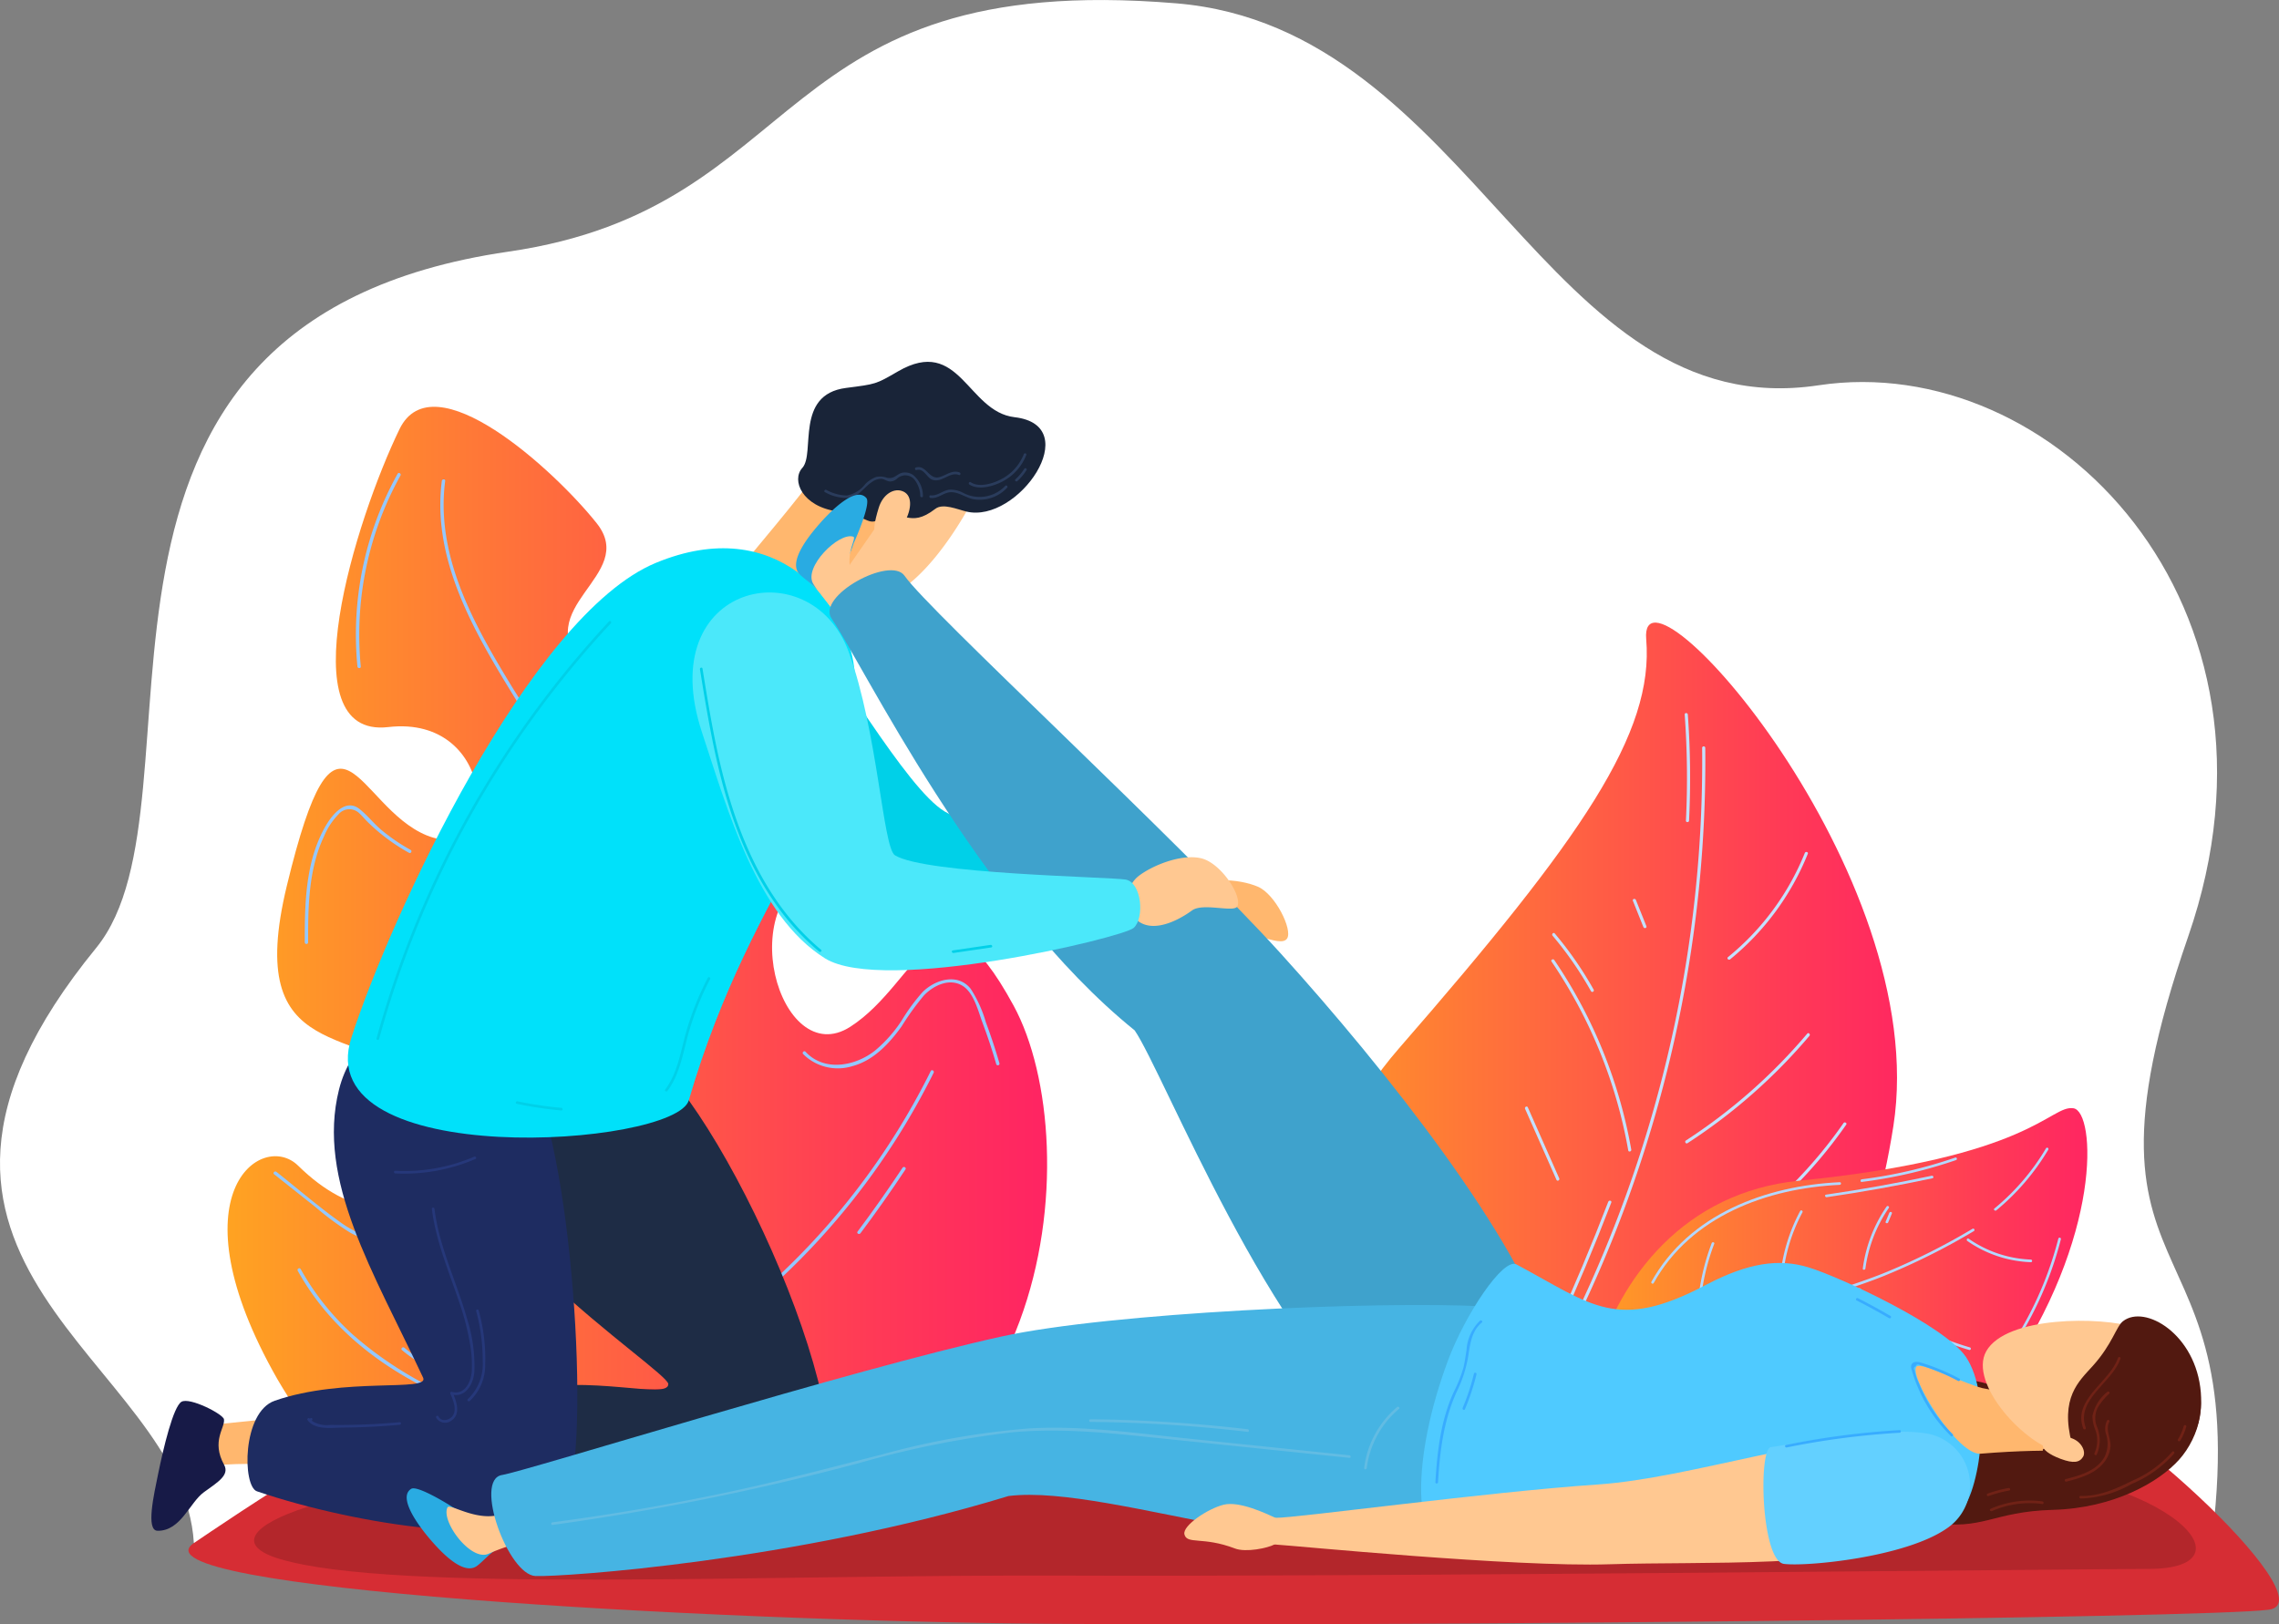 <svg xmlns="http://www.w3.org/2000/svg" xmlns:xlink="http://www.w3.org/1999/xlink" width="313.165" height="223.267" viewBox="0 0 313.165 223.267"><rect x="0" y="0" width="313.165" height="223.267" fill="#808080" stroke="none"/><defs><linearGradient id="linear-gradient" y1="0.5" x2="1" y2="0.5" gradientUnits="objectBoundingBox"><stop offset="0" stop-color="#ffac1d"></stop><stop offset="0.355" stop-color="#ff7638"></stop><stop offset="0.791" stop-color="#ff3a56"></stop><stop offset="1" stop-color="#ff2363"></stop></linearGradient></defs><g id="Gruppe_110" data-name="Gruppe 110" transform="translate(7.937 -2226.294)"><g id="Gruppe_88" data-name="Gruppe 88" transform="translate(-7.937 2226.294)"><path id="Pfad_280" data-name="Pfad 280" d="M241.957,2279.253c-37.5,5.664-47.527-49.114-88.248-52.5-56.216-4.679-50.117,28.078-91.777,34.129-66.825,9.706-40.073,75.4-56.655,95.706-35.647,43.648,11.952,56.482,13.426,81.808l275.829,8.859c10.7-56.92-20.459-38.288-1.775-92.254C308.561,2309.35,274.073,2274.4,241.957,2279.253Z" transform="translate(7.937 -2226.294)" fill="#fff"></path><g id="Gruppe_85" data-name="Gruppe 85" transform="translate(31.268 55.912)"><path id="Pfad_281" data-name="Pfad 281" d="M144.833,2535.969c-24.854,0-42.98,6.862-59.236-21.005-14.542-25.545-2.058-34.162,2.875-29.3,14.708,14.489,27.868-1.279,18.192-10.566s-25.8-2.83-19.74-27.905c6.967-28.824,9.5-10.922,19.215-6.927,10.2,4.195,9.814-16.643-5.281-14.885-13.9,1.619-4.449-28.589,1.548-40.952,4.645-9.574,21.288,5.634,27.094,12.931s-9.676,11.44-1.548,20.012,9.289-14.651,22.062-4.974,24,27.742,10.837,32.062-6.193,28.318,3.483,22.125,12-22.121,22.449-2.932S192.588,2535.969,144.833,2535.969Z" transform="translate(-78.776 -2381.354)" fill="url(#linear-gradient)"></path><path id="Pfad_282" data-name="Pfad 282" d="M191.347,2488.134a171.705,171.705,0,0,0-8.573-26.146,182.1,182.1,0,0,0-12.862-24.111c-5.271-8.606-10.747-18.153-9.386-28.634.038-.292-.421-.289-.459,0-1.14,8.781,2.543,17.042,6.827,24.477,2.281,3.959,4.783,7.785,7.094,11.726q3.531,6.023,6.449,12.377c7.86,17.05,12.409,35.478,14.827,54.048a293.747,293.747,0,0,1,2.284,31.677.229.229,0,0,0,.459,0C197.609,2524.927,195.775,2506.256,191.347,2488.134Z" transform="translate(-130.621 -2399.048)" fill="#94c8ff"></path><path id="Pfad_283" data-name="Pfad 283" d="M122.752,2539.446a26.121,26.121,0,0,1-3.965-2.7c-1.085-.9-1.968-2.07-3.07-2.932-1.883-1.472-3.692.724-4.582,2.237-2.834,4.82-2.941,10.662-2.93,16.093a.229.229,0,0,0,.459,0c-.01-4.881.053-10.038,2.173-14.542a9.618,9.618,0,0,1,2-3.054,1.956,1.956,0,0,1,2.8-.2c.441.4.823.873,1.249,1.292a26.434,26.434,0,0,0,5.644,4.2C122.778,2539.986,123.01,2539.59,122.752,2539.446Z" transform="translate(-97.593 -2478.531)" fill="#94c8ff"></path><path id="Pfad_284" data-name="Pfad 284" d="M161.051,2551.94a4.492,4.492,0,0,1-4.064-.434c-.25-.159-.48.238-.231.4a4.94,4.94,0,0,0,4.417.48C161.447,2552.281,161.329,2551.838,161.051,2551.94Z" transform="translate(-128.569 -2490.128)" fill="#94c8ff"></path><path id="Pfad_285" data-name="Pfad 285" d="M133.417,2406.708a45.52,45.52,0,0,0-5.518,26.485c.028.292.488.294.459,0a45.093,45.093,0,0,1,5.456-26.253C133.956,2406.681,133.561,2406.45,133.417,2406.708Z" transform="translate(-110.05 -2397.494)" fill="#94c8ff"></path><path id="Pfad_286" data-name="Pfad 286" d="M114.72,2680.5c-2.53,2.74-6.44,1.314-9.026-.512-3.1-2.192-6.013-4.712-8.991-7.073-.229-.182-.556.141-.324.324l5.716,4.533a38.7,38.7,0,0,0,4.7,3.468c2.559,1.46,6.056,1.965,8.254-.415C115.244,2680.6,114.921,2680.279,114.72,2680.5Z" transform="translate(-89.981 -2567.746)" fill="#94c8ff"></path><path id="Pfad_287" data-name="Pfad 287" d="M250.342,2476.413c-2.841-3.475-7.248-8.117-12.223-5.719-3.836,1.849-4.969,6.65-8.3,9.112-.235.174-.006.572.232.4,2.966-2.2,4.138-5.935,6.955-8.249a6.555,6.555,0,0,1,7.161-.594c2.428,1.156,4.183,3.342,5.848,5.378C250.2,2476.966,250.527,2476.639,250.342,2476.413Z" transform="translate(-175.294 -2438.057)" fill="#94c8ff"></path><path id="Pfad_288" data-name="Pfad 288" d="M324.993,2611.176c-.556-1.912-1.177-3.8-1.878-5.668a17.018,17.018,0,0,0-2.086-4.6c-1.765-2.208-4.874-1.269-6.6.452a26.289,26.289,0,0,0-2.868,3.9,18.685,18.685,0,0,1-3.672,4.148c-2.705,2.14-6.966,2.956-9.551.159-.2-.218-.525.108-.325.324a6.758,6.758,0,0,0,6.793,1.646c2.889-.779,5.038-3.1,6.729-5.446a36.843,36.843,0,0,1,3.089-4.281c1.289-1.334,3.449-2.4,5.241-1.34,1.615.955,2.195,3.515,2.811,5.157.7,1.864,1.322,3.756,1.878,5.668A.23.23,0,0,0,324.993,2611.176Z" transform="translate(-218.917 -2520.913)" fill="#94c8ff"></path><path id="Pfad_289" data-name="Pfad 289" d="M241.266,2516.457c-4.212,6.405-8.459,12.962-10.315,20.495-.071.287.371.409.442.122,1.847-7.494,6.079-14.012,10.269-20.385C241.825,2516.441,241.428,2516.21,241.266,2516.457Z" transform="translate(-176.074 -2467.673)" fill="#94c8ff"></path><path id="Pfad_290" data-name="Pfad 290" d="M246.314,2526.328c-4.373,6.874-8.825,14.039-9.769,22.306-.034.293.426.291.459,0,.933-8.173,5.384-15.28,9.706-22.074C246.868,2526.309,246.471,2526.079,246.314,2526.328Z" transform="translate(-179.655 -2473.984)" fill="#94c8ff"></path><path id="Pfad_291" data-name="Pfad 291" d="M177.186,2613.21a118.607,118.607,0,0,0-27.653-18.45c-.265-.127-.5.268-.232.4a118.2,118.2,0,0,1,27.561,18.379C177.082,2613.73,177.407,2613.407,177.186,2613.21Z" transform="translate(-123.796 -2517.793)" fill="#94c8ff"></path><path id="Pfad_292" data-name="Pfad 292" d="M187.626,2610.344a99.948,99.948,0,0,0-34.147-24.91c-.268-.118-.5.277-.232.4a99.634,99.634,0,0,1,34.054,24.838C187.5,2610.889,187.822,2610.563,187.626,2610.344Z" transform="translate(-126.318 -2511.831)" fill="#94c8ff"></path><path id="Pfad_293" data-name="Pfad 293" d="M300.755,2634.367a98.781,98.781,0,0,1-25.865,32.5c-.228.187.1.51.325.325a99.1,99.1,0,0,0,25.936-32.59C301.282,2634.335,300.887,2634.1,300.755,2634.367Z" transform="translate(-204.125 -2543.059)" fill="#94c8ff"></path><path id="Pfad_294" data-name="Pfad 294" d="M324.968,2671.235q-2.964,4.479-6.185,8.779c-.177.237.221.465.4.231q3.221-4.3,6.186-8.779C325.528,2671.22,325.13,2670.99,324.968,2671.235Z" transform="translate(-232.211 -2566.641)" fill="#94c8ff"></path><path id="Pfad_295" data-name="Pfad 295" d="M154.73,2732.6c-7.669,1.021-15.649-.914-22.909-3.294a51.23,51.23,0,0,1-18.7-10.365,35.543,35.543,0,0,1-7.23-9.065c-.143-.259-.539-.027-.4.231,7.2,13.007,21.726,19.272,35.655,22.142a40.651,40.651,0,0,0,13.576.809C155.018,2733.025,155.022,2732.566,154.73,2732.6Z" transform="translate(-95.843 -2591.347)" fill="#94c8ff"></path><path id="Pfad_296" data-name="Pfad 296" d="M153.1,2743.957a20.474,20.474,0,0,1-7.665-4.016c-.225-.188-.552.135-.325.324a21.021,21.021,0,0,0,7.868,4.134A.229.229,0,0,0,153.1,2743.957Z" transform="translate(-121.14 -2610.603)" fill="#94c8ff"></path></g><g id="Gruppe_86" data-name="Gruppe 86" transform="translate(180.636 85.581)"><path id="Pfad_297" data-name="Pfad 297" d="M515.446,2588.759c-14.275-2.254-36.118-37.555-10.824-66.615s35.05-43.32,33.966-56.245,39.386,32.105,33.966,66.929C566.87,2569.341,544.7,2593.376,515.446,2588.759Z" transform="translate(-493.014 -2463.632)" fill="url(#linear-gradient)"></path><path id="Pfad_298" data-name="Pfad 298" d="M590.191,2511.025a.214.214,0,0,0-.428,0,175,175,0,0,1-4.231,40.074,176.893,176.893,0,0,1-13.311,38.24,174.267,174.267,0,0,1-11.159,19.7c-.152.232.219.446.37.216a175.442,175.442,0,0,0,18.1-36.13A177.427,177.427,0,0,0,588.917,2534,174.34,174.34,0,0,0,590.191,2511.025Z" transform="translate(-536.502 -2493.804)" fill="#c4e1ff"></path><path id="Pfad_299" data-name="Pfad 299" d="M540.418,2697.391a111.473,111.473,0,0,0-15.179-33.982c-.152-.228-.523-.014-.37.216A111.123,111.123,0,0,1,540,2697.5.214.214,0,0,0,540.418,2697.391Z" transform="translate(-513.359 -2591.31)" fill="#c4e1ff"></path><path id="Pfad_300" data-name="Pfad 300" d="M577.906,2657.958l-4.318-9.764c-.111-.252-.48-.034-.37.216l4.317,9.765C577.647,2658.426,578.016,2658.208,577.906,2657.958Z" transform="translate(-544.285 -2581.572)" fill="#c4e1ff"></path><path id="Pfad_301" data-name="Pfad 301" d="M583.642,2592.072c-.154-.226-.525-.012-.37.217a66.78,66.78,0,0,1,10.537,25.955c.048.271.46.156.413-.114A67.08,67.08,0,0,0,583.642,2592.072Z" transform="translate(-550.702 -2545.697)" fill="#c4e1ff"></path><path id="Pfad_302" data-name="Pfad 302" d="M616.157,2572.708l-1.446-3.614c-.1-.253-.516-.143-.413.114l1.445,3.613C615.845,2573.075,616.259,2572.964,616.157,2572.708Z" transform="translate(-570.554 -2530.975)" fill="#c4e1ff"></path><path id="Pfad_303" data-name="Pfad 303" d="M660.994,2551.208a35.674,35.674,0,0,1-10.557,14.31c-.213.174.091.476.3.3a36.083,36.083,0,0,0,10.667-14.5C661.51,2551.066,661.1,2550.955,660.994,2551.208Z" transform="translate(-593.626 -2519.538)" fill="#c4e1ff"></path><path id="Pfad_304" data-name="Pfad 304" d="M651.039,2620.194a76.078,76.078,0,0,1-16.667,14.683c-.23.149-.016.52.216.369a76.443,76.443,0,0,0,16.754-14.75C651.519,2620.288,651.218,2619.983,651.039,2620.194Z" transform="translate(-583.338 -2563.695)" fill="#c4e1ff"></path><path id="Pfad_305" data-name="Pfad 305" d="M624.374,2707.2a28.655,28.655,0,0,1-7.9,4.3c-.258.091-.147.505.114.413a29.029,29.029,0,0,0,8-4.344C624.806,2707.407,624.593,2707.035,624.374,2707.2Z" transform="translate(-571.861 -2619.348)" fill="#c4e1ff"></path><path id="Pfad_306" data-name="Pfad 306" d="M668.959,2654.241a63.273,63.273,0,0,1-14.363,14.767c-.219.162-.006.534.216.37a63.914,63.914,0,0,0,14.516-14.92C669.487,2654.23,669.116,2654.016,668.959,2654.241Z" transform="translate(-596.273 -2585.449)" fill="#c4e1ff"></path><path id="Pfad_307" data-name="Pfad 307" d="M609.881,2742.318a54.678,54.678,0,0,1-19.475,8.976c-.268.064-.155.477.114.413a54.987,54.987,0,0,0,19.578-9.02C610.318,2742.527,610.1,2742.155,609.881,2742.318Z" transform="translate(-555.189 -2641.802)" fill="#c4e1ff"></path><path id="Pfad_308" data-name="Pfad 308" d="M637,2730.356a48.7,48.7,0,0,1-15.479,11.229c-.25.115-.033.484.216.37a49.009,49.009,0,0,0,15.565-11.3C637.487,2730.457,637.185,2730.153,637,2730.356Z" transform="translate(-575.111 -2634.136)" fill="#c4e1ff"></path><path id="Pfad_309" data-name="Pfad 309" d="M591.809,2684.119q-3.431,8.925-7.391,17.633c-.113.249.256.467.37.216q3.981-8.755,7.435-17.735C592.321,2683.975,591.907,2683.864,591.809,2684.119Z" transform="translate(-551.445 -2604.522)" fill="#c4e1ff"></path><path id="Pfad_310" data-name="Pfad 310" d="M589.283,2589.748a49.521,49.521,0,0,0-5.355-7.737c-.178-.211-.479.093-.3.3a48.913,48.913,0,0,1,5.289,7.65A.214.214,0,0,0,589.283,2589.748Z" transform="translate(-550.918 -2539.28)" fill="#c4e1ff"></path><path id="Pfad_311" data-name="Pfad 311" d="M634.5,2498.323c-.019-.273-.448-.275-.428,0a120.267,120.267,0,0,1,.169,14.573c-.013.275.415.275.428,0A120.4,120.4,0,0,0,634.5,2498.323Z" transform="translate(-583.207 -2485.682)" fill="#c4e1ff"></path></g><g id="Gruppe_87" data-name="Gruppe 87" transform="translate(217.685 152.312)"><path id="Pfad_312" data-name="Pfad 312" d="M602.679,2707.129c-13-1.436-8.864-45.306,22.6-48.452,32.1-3.21,34.489-10.445,37.72-9.958,3.025.456,4.075,17.618-9.543,37.3C640.055,2705.385,622.127,2709.277,602.679,2707.129Z" transform="translate(-595.762 -2648.695)" fill="url(#linear-gradient)"></path><path id="Pfad_313" data-name="Pfad 313" d="M662.136,2694.663a90.2,90.2,0,0,1-11.652,5.874c-3.946,1.638-8.059,2.746-12.042,4.268a33.16,33.16,0,0,0-9.9,6.188,45.232,45.232,0,0,0-7.4,8.1,31.013,31.013,0,0,0-5.021,11.173c-.049.227.3.323.348.1,1.583-7.288,6.11-13.506,11.565-18.44a33.693,33.693,0,0,1,10.506-6.771c3.827-1.462,7.783-2.527,11.582-4.078a90.629,90.629,0,0,0,12.2-6.1A.18.18,0,0,0,662.136,2694.663Z" transform="translate(-608.776 -2678.07)" fill="#b3d8ff"></path><path id="Pfad_314" data-name="Pfad 314" d="M759.091,2663.882a31.583,31.583,0,0,1-7.086,8.268c-.179.148.077.4.255.255a31.867,31.867,0,0,0,7.143-8.341A.18.18,0,0,0,759.091,2663.882Z" transform="translate(-695.627 -2658.351)" fill="#b3d8ff"></path><path id="Pfad_315" data-name="Pfad 315" d="M640.794,2699.954a30.989,30.989,0,0,0-1.52,16.506c.041.228.389.132.348-.1a30.641,30.641,0,0,1,1.52-16.315C641.224,2699.833,640.875,2699.739,640.794,2699.954Z" transform="translate(-623.268 -2681.393)" fill="#b3d8ff"></path><path id="Pfad_316" data-name="Pfad 316" d="M673.049,2687.767a24.042,24.042,0,0,0-2.839,10.536c-.008.232.352.232.361,0a23.614,23.614,0,0,1,2.789-10.354C673.469,2687.744,673.158,2687.562,673.049,2687.767Z" transform="translate(-643.365 -2673.621)" fill="#b3d8ff"></path><path id="Pfad_317" data-name="Pfad 317" d="M705.2,2686.1a19.549,19.549,0,0,0-3.264,8.508c-.031.229.33.227.361,0a19.182,19.182,0,0,1,3.215-8.325C705.642,2686.087,705.329,2685.906,705.2,2686.1Z" transform="translate(-663.649 -2672.558)" fill="#b3d8ff"></path><path id="Pfad_318" data-name="Pfad 318" d="M711.132,2688.393l-.507,1.217c-.089.214.26.307.348.1l.507-1.217C711.568,2688.275,711.22,2688.181,711.132,2688.393Z" transform="translate(-669.197 -2674.002)" fill="#b3d8ff"></path><path id="Pfad_319" data-name="Pfad 319" d="M649.489,2777.8a38.432,38.432,0,0,1-18.475-4.011c-.207-.1-.39.208-.182.311a38.812,38.812,0,0,0,18.657,4.06C649.721,2778.154,649.722,2777.793,649.489,2777.8Z" transform="translate(-618.128 -2728.669)" fill="#b3d8ff"></path><path id="Pfad_320" data-name="Pfad 320" d="M687.5,2746.1a49.1,49.1,0,0,1-23.688-7.008.18.18,0,0,0-.182.311,49.488,49.488,0,0,0,23.87,7.057C687.736,2746.466,687.735,2746.1,687.5,2746.1Z" transform="translate(-639.105 -2706.477)" fill="#b3d8ff"></path><path id="Pfad_321" data-name="Pfad 321" d="M715.5,2725.489a41.5,41.5,0,0,1-15.075-8.1c-.176-.149-.433.105-.255.255a41.943,41.943,0,0,0,15.234,8.193A.181.181,0,0,0,715.5,2725.489Z" transform="translate(-662.481 -2692.59)" fill="#b3d8ff"></path><path id="Pfad_322" data-name="Pfad 322" d="M750.366,2701.29a15.939,15.939,0,0,1-8.543-2.868c-.191-.133-.371.179-.182.312a16.291,16.291,0,0,0,8.725,2.917C750.6,2701.659,750.6,2701.3,750.366,2701.29Z" transform="translate(-688.988 -2680.47)" fill="#b3d8ff"></path><path id="Pfad_323" data-name="Pfad 323" d="M761.712,2698.22a48.851,48.851,0,0,1-8.284,17.233c-.14.185.173.365.311.182a49.086,49.086,0,0,0,8.32-17.319A.18.18,0,0,0,761.712,2698.22Z" transform="translate(-696.553 -2680.28)" fill="#b3d8ff"></path><path id="Pfad_324" data-name="Pfad 324" d="M647.227,2676.945c-10.123.468-20.72,4.393-25.877,13.679-.112.2.2.385.312.182,5.094-9.173,15.567-13.038,25.565-13.5C647.458,2677.295,647.46,2676.934,647.227,2676.945Z" transform="translate(-612.108 -2666.758)" fill="#b3d8ff"></path><path id="Pfad_325" data-name="Pfad 325" d="M714.11,2667.536a64.007,64.007,0,0,1-12.847,2.985c-.227.029-.23.389,0,.361a64.48,64.48,0,0,0,12.943-3C714.424,2667.809,714.33,2667.46,714.11,2667.536Z" transform="translate(-663.111 -2660.735)" fill="#b3d8ff"></path><path id="Pfad_326" data-name="Pfad 326" d="M702.221,2674.474q-7.221,1.536-14.53,2.6c-.229.033-.132.381.1.348q7.306-1.062,14.53-2.6C702.544,2674.774,702.448,2674.426,702.221,2674.474Z" transform="translate(-654.459 -2665.176)" fill="#b3d8ff"></path></g></g><g id="Gruppe_109" data-name="Gruppe 109" transform="translate(12.864 2276.03)"><g id="Gruppe_89" data-name="Gruppe 89" transform="translate(5.095 141.207)"><path id="Pfad_327" data-name="Pfad 327" d="M64.624,2776.985c3.593-2.419,30.874-21.159,39.385-21.156s206.783,0,214.373,0,39.768,29.153,31.385,30.313-120.927,2.322-167.989,1.935S55.361,2783.223,64.624,2776.985Z" transform="translate(-63.879 -2755.829)" fill="#d62d34"></path><path id="Pfad_328" data-name="Pfad 328" d="M92.449,2797.4c-12.455-3.721,9.732-11.457,37.274-11.457,7.523,0,185.079-1.615,191.788-1.615,29.606,0,43.258,14.427,27.742,14.427-7.431,0-106.892,1.1-148.492.921S108.117,2802.077,92.449,2797.4Z" transform="translate(-79.876 -2774.049)" fill="#b3262b"></path></g><path id="Pfad_329" data-name="Pfad 329" d="M242.4,2443.667l-3.98,3.01c-.183.139,0,.452.182.312l3.98-3.01C242.766,2443.84,242.587,2443.527,242.4,2443.667Z" transform="translate(-170.34 -2414.998)" fill="#00d0e8"></path><g id="Gruppe_96" data-name="Gruppe 96" transform="translate(0 0)"><g id="Gruppe_91" data-name="Gruppe 91" transform="translate(32.987 87.179)"><g id="Gruppe_90" data-name="Gruppe 90" transform="translate(0 54.074)"><path id="Pfad_330" data-name="Pfad 330" d="M173.824,2766.309s-9.863-.154-11.042-.174-.374,5.766.324,5.677c2.374-.3,9.342.748,9.342.748Z" transform="translate(-154.628 -2762.465)" fill="#ffb76e"></path><path id="Pfad_331" data-name="Pfad 331" d="M152.766,2759.1c-.01-.715-4.323-3.617-5.521-3.079s-3.2,5.988-4.365,9.531c-.9,2.72-2.594,7.471-.976,7.69,3.171.428,4.844-3.351,6.961-4.524s3.781-1.931,3.185-3.41C150.659,2761.854,152.784,2760.312,152.766,2759.1Z" transform="translate(-141.232 -2755.957)" fill="#171a47"></path></g><path id="Pfad_332" data-name="Pfad 332" d="M161.709,2620.5c-2.93,15.675,30.5,36.909,30.544,38.821.047,2.227-10.766-1.4-20.583.952-5.664,1.355-4.76,12.721-2.2,13.551,13.868,4.492,35.792,7.663,42.384,3.175,9.978-6.794-10.888-54.155-22.878-63.511C170.621,2599.159,164.128,2607.56,161.709,2620.5Z" transform="translate(-154.209 -2605.996)" fill="#1e2c45"></path></g><g id="Gruppe_93" data-name="Gruppe 93" transform="translate(0 89.405)"><g id="Gruppe_92" data-name="Gruppe 92" transform="translate(0 53.42)"><path id="Pfad_333" data-name="Pfad 333" d="M78.488,2766.77s-9.813,1-10.986,1.121.3,5.77.987,5.6c2.322-.576,9.365-.351,9.365-.351Z" transform="translate(-60.82 -2764.443)" fill="#ffb76e"></path><path id="Pfad_334" data-name="Pfad 334" d="M59.726,2762.848c-.094-.708-4.718-3.085-5.844-2.411s-2.474,6.322-3.218,9.977c-.57,2.806-1.7,7.724-.069,7.751,3.2.054,4.419-3.9,6.383-5.309s3.529-2.36,2.764-3.76C57.956,2765.828,59.885,2764.048,59.726,2762.848Z" transform="translate(-49.749 -2760.318)" fill="#171a47"></path></g><path id="Pfad_335" data-name="Pfad 335" d="M98.946,2622.789c-3.125,12.452,4.743,25.094,11.555,39.6.947,2.016-10.854-.142-20.387,3.174-4.493,1.563-4.458,11.769-2.442,12.452,13.806,4.681,35.363,7.892,41.608,2.931,4.549-3.615,2.262-45.661-3.421-58.7C119.429,2607.5,102.15,2610.023,98.946,2622.789Z" transform="translate(-73.162 -2612.169)" fill="#1e2c61"></path><path id="Pfad_336" data-name="Pfad 336" d="M153.222,2667.186a24.318,24.318,0,0,1-10.849,1.938c-.232-.011-.232.349,0,.361A24.715,24.715,0,0,0,153.4,2667.5C153.617,2667.406,153.433,2667.1,153.222,2667.186Z" transform="translate(-108.863 -2647.337)" fill="#26387a"></path><path id="Pfad_337" data-name="Pfad 337" d="M161.478,2701.918c-1.421-5.055-3.83-9.835-4.475-15.094-.028-.227-.389-.23-.361,0,.535,4.37,2.264,8.423,3.664,12.56a35.586,35.586,0,0,1,1.63,6.333,15.866,15.866,0,0,1,.18,3.534c-.118,1.411-1.02,3.213-2.736,2.712a.183.183,0,0,0-.2.265c.361.837.918,2.1.358,2.982-.418.656-1.6.96-1.992.135-.1-.209-.411-.026-.311.182a1.433,1.433,0,0,0,2.184.32c1.118-.814.667-2.347.215-3.46,1.735.254,2.717-1.584,2.846-3.135A21.246,21.246,0,0,0,161.478,2701.918Z" transform="translate(-118.098 -2659.795)" fill="#26387a"></path><path id="Pfad_338" data-name="Pfad 338" d="M121.857,2767.4c-2.13.191-4.264.316-6.4.361q-1.559.033-3.12.013a3.8,3.8,0,0,1-2.6-.595.179.179,0,0,0-.037-.353.163.163,0,0,0-.165.123l-.022-.028c-.131-.189-.444-.009-.312.182.994,1.438,3.385,1.046,4.872,1.036,2.6-.016,5.2-.147,7.788-.38C122.086,2767.737,122.088,2767.377,121.857,2767.4Z" transform="translate(-87.74 -2711.057)" fill="#26387a"></path><path id="Pfad_339" data-name="Pfad 339" d="M171.737,2725.594a.18.18,0,0,0-.348.1,25.769,25.769,0,0,1,.9,6.849,6.669,6.669,0,0,1-2.042,5.243c-.179.147.077.4.255.255a6.689,6.689,0,0,0,2.127-4.964A24.628,24.628,0,0,0,171.737,2725.594Z" transform="translate(-126.759 -2684.612)" fill="#26387a"></path></g><g id="Gruppe_94" data-name="Gruppe 94" transform="translate(80.692)"><path id="Pfad_340" data-name="Pfad 340" d="M323.435,2407.5s-8.615,17.214-16.865,13.631-5-16.5-4.149-17.832,10.58-.778,14.7.42A13.838,13.838,0,0,1,323.435,2407.5Z" transform="translate(-291.144 -2388.718)" fill="#ffc891"></path><path id="Pfad_341" data-name="Pfad 341" d="M292.471,2412.64c-4.242,6.159-9.115,13.04-9.662,13.865s-10.275-6.438-9.2-7.929,8.917-10.556,10.658-13.392S293.92,2410.536,292.471,2412.64Z" transform="translate(-273.529 -2390.037)" fill="#ffb76e"></path><path id="Pfad_342" data-name="Pfad 342" d="M325.957,2371.833c-6.5-.752-7.522-11.22-16.014-6.3-3.1,1.8-3.006,1.741-7.158,2.28-7.053.915-4.177,8.99-5.988,10.983-1.547,1.7-.016,5.318,4.809,5.987,3.9.54,4.143,1.885,5.509,1.22,3.781-1.841,4.213,1.315,7.962-1.579,1.037-.8,3.039.085,4.24.376C326.423,2386.528,335.765,2372.968,325.957,2371.833Z" transform="translate(-288.036 -2364.224)" fill="#192438"></path><path id="Pfad_343" data-name="Pfad 343" d="M325.844,2415.592c-.587,1.9-.985,3.759-.065,4.268s2.676-.606,3.64-2.347,1.152-3.8-.469-4.261C327.838,2412.932,326.413,2413.748,325.844,2415.592Z" transform="translate(-306.59 -2395.53)" fill="#ffc891"></path><path id="Pfad_344" data-name="Pfad 344" d="M318.336,2406.69a1.988,1.988,0,0,0-1.292-.3c-.931.134-1.124.927-2.227.728a2.707,2.707,0,0,0-1.482-.126,3.985,3.985,0,0,0-1.531,1,4.173,4.173,0,0,1-2.522,1.555,6.149,6.149,0,0,1-2.827-.772c-.21-.095-.393.216-.182.311a5.986,5.986,0,0,0,3.349.785c1.359-.224,2.007-1.442,3.071-2.156a2.322,2.322,0,0,1,1.239-.46c.495,0,.8.33,1.249.364a1.44,1.44,0,0,0,.96-.354,1.658,1.658,0,0,1,2.364.015,3.819,3.819,0,0,1,.867,2.336c.027.228.388.23.361,0A3.69,3.69,0,0,0,318.336,2406.69Z" transform="translate(-294.406 -2391.175)" fill="#2a3c5c"></path><path id="Pfad_345" data-name="Pfad 345" d="M356.659,2411.4a4.852,4.852,0,0,1-5.73.99,3.664,3.664,0,0,0-1.972-.469c-.909.126-1.6.88-2.556.782-.231-.024-.229.337,0,.361.931.1,1.543-.54,2.406-.744,1.226-.29,2.369.737,3.557.927a5.139,5.139,0,0,0,4.55-1.591C357.072,2411.482,356.817,2411.227,356.659,2411.4Z" transform="translate(-320.014 -2394.351)" fill="#2a3c5c"></path><path id="Pfad_346" data-name="Pfad 346" d="M368.8,2399.223a6.583,6.583,0,0,1-2.872,3.309c-1.165.666-3.194,1.349-4.423.541-.194-.128-.375.184-.182.312,1.283.843,3.319.231,4.562-.417a6.974,6.974,0,0,0,3.263-3.648C369.231,2399.1,368.882,2399.009,368.8,2399.223Z" transform="translate(-329.611 -2386.525)" fill="#2a3c5c"></path><path id="Pfad_347" data-name="Pfad 347" d="M380.143,2404.845a6.613,6.613,0,0,1-1.206,1.436c-.173.155.083.41.255.255a6.951,6.951,0,0,0,1.262-1.509C380.577,2404.829,380.265,2404.648,380.143,2404.845Z" transform="translate(-340.891 -2390.143)" fill="#2a3c5c"></path><path id="Pfad_348" data-name="Pfad 348" d="M346.88,2405.083c-.995-.377-1.813.363-2.727.633-1.5.443-1.819-1.734-3.269-1.312a.181.181,0,0,0,.1.348c.956-.278,1.365.984,2.068,1.3a1.52,1.52,0,0,0,.882.092c.967-.156,1.842-1.1,2.854-.713C347,2405.514,347.1,2405.166,346.88,2405.083Z" transform="translate(-316.516 -2389.881)" fill="#2a3c5c"></path></g><g id="Gruppe_95" data-name="Gruppe 95" transform="translate(65.852 26.202)"><path id="Pfad_349" data-name="Pfad 349" d="M235.977,2456.762c5.735,8.725,22.426,24.542,32.4,29.347,8.469,4.079,38.037,4.271,41.233,3.339,1.964-.573,2.689-5.551-.323-6.439-2.156-.636-29.584-7.966-33.788-10.536-5.282-3.23-14.844-20.041-22.984-30.925C244.862,2431.311,224.061,2438.632,235.977,2456.762Z" transform="translate(-232.372 -2436.888)" fill="#00d0e8"></path><path id="Pfad_350" data-name="Pfad 350" d="M441.175,2564.138c2.794-3.167,8.151-2.437,10.551-1.408s4.8,5.909,4.021,7.12c-.945,1.47-5.871-1.861-7.9-.424C443.57,2572.451,439.033,2566.567,441.175,2564.138Z" transform="translate(-365.533 -2516.791)" fill="#ffb76e"></path></g><path id="Pfad_351" data-name="Pfad 351" d="M125.112,2502.546c-5.972,18.469,44.492,15.059,46.362,8.624,8.871-30.531,24.61-42.829,22.742-59.318-1.028-9.069-10.646-21.449-27.278-14.548C149.6,2444.5,130.474,2485.961,125.112,2502.546Z" transform="translate(-97.623 -2409.669)" fill="#00e1fa"></path><path id="Pfad_352" data-name="Pfad 352" d="M251.346,2598.868a39.307,39.307,0,0,0-3.051,7.7c-.728,2.634-1.135,5.422-2.813,7.666-.139.186.174.366.311.182,1.565-2.094,2.041-4.662,2.685-7.138a39.016,39.016,0,0,1,3.179-8.224C251.764,2598.844,251.453,2598.662,251.346,2598.868Z" transform="translate(-174.881 -2514.201)" fill="#00d0e8"></path><path id="Pfad_353" data-name="Pfad 353" d="M167.487,2463.079a137.716,137.716,0,0,0-31.941,57.3.18.18,0,0,0,.348.1,137.272,137.272,0,0,1,31.849-57.143C167.9,2463.164,167.646,2462.909,167.487,2463.079Z" transform="translate(-104.604 -2427.397)" fill="#00d0e8"></path><path id="Pfad_354" data-name="Pfad 354" d="M194.888,2646.989a50.965,50.965,0,0,1-6.033-.9c-.226-.048-.323.3-.1.348a51.762,51.762,0,0,0,6.129.913C195.119,2647.37,195.117,2647.01,194.888,2646.989Z" transform="translate(-138.551 -2544.45)" fill="#00d0e8"></path></g><g id="Gruppe_107" data-name="Gruppe 107" transform="translate(35.086 18.267)"><g id="Gruppe_98" data-name="Gruppe 98" transform="translate(53.502)"><g id="Gruppe_97" data-name="Gruppe 97"><path id="Pfad_355" data-name="Pfad 355" d="M301.506,2425.374a15.367,15.367,0,0,0,1.847-3.854c.509-1.1,2.346-5.446,1.736-6.176-1.755-2.1-6.629,3.509-8.127,5.643-1.607,2.289-1.964,3.921-1.021,4.857.609.6,1.7,1.322,2.215,1.886C298.58,2428.191,300.285,2427.009,301.506,2425.374Z" transform="translate(-295.425 -2414.883)" fill="#29abe2"></path><path id="Pfad_356" data-name="Pfad 356" d="M307.046,2430.765c.685.23-2.333,3.592,1.293,7.775,2.6,3-2.647,4.323-3.626,2.954-1.428-2-2.4-3.007-3.163-4.239C300.139,2434.982,305.066,2430.1,307.046,2430.765Z" transform="translate(-299.182 -2424.999)" fill="#ffc891"></path></g><path id="Pfad_357" data-name="Pfad 357" d="M407.26,2550.106c-4.19-14.508-22.794-37.977-37.007-53.684s-48.373-47.114-51.766-52c-1.94-2.794-12.163,2.8-10.015,5.9,4.1,5.919,20.141,39.25,41.636,56.587,4.006,5.851,18.651,43.541,35.153,55.7S411.579,2565.06,407.26,2550.106Z" transform="translate(-303.578 -2433.283)" fill="#3fa2cc"></path></g><g id="Gruppe_100" data-name="Gruppe 100" transform="translate(0 111.375)"><g id="Gruppe_99" data-name="Gruppe 99" transform="translate(0 25.2)"><path id="Pfad_358" data-name="Pfad 358" d="M157.072,2798.715a15.358,15.358,0,0,0-3.543-2.389c-1.014-.664-5.046-3.115-5.857-2.617-2.332,1.431,2.5,7.07,4.4,8.863,2.03,1.923,3.593,2.515,4.657,1.718.686-.514,1.555-1.484,2.188-1.917C159.432,2802.02,158.512,2800.161,157.072,2798.715Z" transform="translate(-147.05 -2793.643)" fill="#29abe2"></path><path id="Pfad_359" data-name="Pfad 359" d="M162.355,2800.742c.327-.644,4.5,2.372,7.991.7,3.587-1.715,4,3.715,2.359,4.1a24.945,24.945,0,0,0-4.73,1.582C165.521,2808.191,161.409,2802.605,162.355,2800.742Z" transform="translate(-156.747 -2798.124)" fill="#ffc891"></path></g><path id="Pfad_360" data-name="Pfad 360" d="M315.749,2723.944c-15.081-.77-51.429.869-66.335,4.138-20.691,4.537-65.307,18.5-68.665,19.041-3.934.638.839,13.745,4.61,13.887s35.643-2.022,65-11c14.4-1.759,46.331,11.85,65.485,4.547S331.524,2724.749,315.749,2723.944Z" transform="translate(-167.655 -2723.757)" fill="#46b4e3"></path><path id="Pfad_361" data-name="Pfad 361" d="M311.8,2774.324l-22.184-2.3c-7.225-.749-14.513-1.808-21.792-1.394a107.9,107.9,0,0,0-20.391,3.617c-6.894,1.755-13.757,3.59-20.716,5.078q-12.124,2.593-24.427,4.213c-.227.03-.23.391,0,.361a345.78,345.78,0,0,0,42.077-8.488,133.532,133.532,0,0,1,20.907-4.225c7.2-.688,14.324.16,21.479.9l25.046,2.595C312.028,2774.709,312.026,2774.348,311.8,2774.324Z" transform="translate(-182.261 -2753.67)" fill="#62bce3"></path><path id="Pfad_362" data-name="Pfad 362" d="M428.925,2768.683a200.5,200.5,0,0,0-21.6-1.368.18.18,0,0,0,0,.361,200.5,200.5,0,0,1,21.6,1.368C429.155,2769.071,429.153,2768.71,428.925,2768.683Z" transform="translate(-313.364 -2751.608)" fill="#62bce3"></path><path id="Pfad_363" data-name="Pfad 363" d="M516.443,2762.574a13.071,13.071,0,0,0-4.531,8.384c-.029.23.332.228.361,0a12.7,12.7,0,0,1,4.425-8.129C516.876,2762.679,516.619,2762.425,516.443,2762.574Z" transform="translate(-380.347 -2748.548)" fill="#62bce3"></path></g><g id="Gruppe_101" data-name="Gruppe 101" transform="translate(205.382 118.179)"><path id="Pfad_364" data-name="Pfad 364" d="M742.725,2745.818c2.281-3.278,10.533-4.693,13.478-1.007s1.386,9.15-1.391,12.256-9,6.68-17.353,6.909-9.621,2.9-16.7,1.725-3.68-9.166,0-13.929,1.019-7.275,9.675-4.541S742.725,2745.818,742.725,2745.818Z" transform="translate(-716.628 -2742.625)" fill="#521910"></path><path id="Pfad_365" data-name="Pfad 365" d="M757.578,2798.41a13.27,13.27,0,0,0-7.117,1.025c-.212.093-.029.4.182.312a12.95,12.95,0,0,1,6.935-.976C757.808,2798.8,757.806,2798.44,757.578,2798.41Z" transform="translate(-738.202 -2778.222)" fill="#702216"></path><path id="Pfad_366" data-name="Pfad 366" d="M752.194,2793.5a17.415,17.415,0,0,0-2.855.762c-.217.078-.123.427.1.348a17.39,17.39,0,0,1,2.855-.762C752.518,2793.8,752.422,2793.457,752.194,2793.5Z" transform="translate(-737.465 -2775.151)" fill="#702216"></path></g><g id="Gruppe_103" data-name="Gruppe 103" transform="translate(139.394 105.594)"><g id="Gruppe_102" data-name="Gruppe 102"><path id="Pfad_367" data-name="Pfad 367" d="M607.859,2741.866c2.77-3.381,4.226-15.872.638-21.215-2.889-4.3-17.286-11-21.655-12.326-4.008-1.221-8.23-.669-14.126,2.438-12.206,6.433-15.574,2.742-25.99-2.837-1.833-.981-7.06,6.923-9.388,13.153-5.173,13.843-4.745,25.824.088,25.375C556.669,2744.667,599.946,2751.524,607.859,2741.866Z" transform="translate(-533.627 -2707.723)" fill="#4fcaff"></path></g><path id="Pfad_368" data-name="Pfad 368" d="M746.823,2751.246s-13.4-.422-16.225-1.408c-4.17-1.456-8-3.43-8.445-2.743-.955,1.486,5.693,12.191,8.835,11.932,10.752-.888,16.39-.079,16.39-.079Z" transform="translate(-654.114 -2732.809)" fill="#ffb76e"></path><path id="Pfad_369" data-name="Pfad 369" d="M726.989,2747.735a28.5,28.5,0,0,0-5.029-2.122c-.42-.128-1.062-.343-1.434.021-.335.327-.124.809-.011,1.189a20.81,20.81,0,0,0,5.293,8.8.18.18,0,0,0,.255-.255,20.506,20.506,0,0,1-4.616-6.948,6.867,6.867,0,0,1-.627-1.832.331.331,0,0,1,.136-.536q.183-.426.6-.181a10.912,10.912,0,0,1,1.062.344,29.123,29.123,0,0,1,4.186,1.837C727.011,2748.156,727.194,2747.844,726.989,2747.735Z" transform="translate(-653.017 -2731.835)" fill="#38acff"></path><path id="Pfad_370" data-name="Pfad 370" d="M704.075,2723.552q-2.195-1.283-4.46-2.437c-.207-.105-.389.206-.182.311q2.265,1.154,4.46,2.437A.18.18,0,0,0,704.075,2723.552Z" transform="translate(-639.588 -2716.272)" fill="#38acff"></path><path id="Pfad_371" data-name="Pfad 371" d="M545.193,2729.661a6.11,6.11,0,0,0-1.853,4.04c-.136.835-.237,1.679-.445,2.5a19.7,19.7,0,0,1-1.316,3.272c-1.78,3.9-2.26,8.154-2.514,12.392-.014.232.346.231.361,0,.258-4.3.773-8.551,2.6-12.5a17.589,17.589,0,0,0,1.548-4.813c.26-1.679.473-3.5,1.878-4.64C545.628,2729.77,545.371,2729.516,545.193,2729.661Z" transform="translate(-537.103 -2721.723)" fill="#38acff"></path><path id="Pfad_372" data-name="Pfad 372" d="M550.985,2749.688a30.453,30.453,0,0,1-1.552,4.705c-.089.211.221.4.311.182a31.071,31.071,0,0,0,1.588-4.791C551.388,2749.559,551.04,2749.463,550.985,2749.688Z" transform="translate(-543.724 -2734.474)" fill="#38acff"></path></g><g id="Gruppe_105" data-name="Gruppe 105" transform="translate(106.849 128.572)"><g id="Gruppe_104" data-name="Gruppe 104" transform="translate(0 0.216)"><path id="Pfad_373" data-name="Pfad 373" d="M456.076,2801.6c-1.52-.716-5.123-2.419-7.287-1.894s-5.679,2.875-5.4,4.066c.337,1.445,2.544.264,6.947,1.953,1.487.571,4.5-.048,5.437-.561C457.2,2804.384,457.043,2802.058,456.076,2801.6Z" transform="translate(-443.371 -2789.67)" fill="#ffc891"></path><path id="Pfad_374" data-name="Pfad 374" d="M564.09,2787.459c-11.662,4.237-30.44,3.237-43.579,3.66s-43.473-2.58-45.754-2.7-3.2-3.8-.074-3.689c2.445.086,29.07-3.555,44.169-4.569,12.948-.87,30.933-7.317,43.454-6.751C571.762,2773.839,571.747,2784.677,564.09,2787.459Z" transform="translate(-462.106 -2772.897)" fill="#ffc891"></path><path id="Pfad_375" data-name="Pfad 375" d="M665.111,2774.163c-1.751.175-1.361,15.668,1.8,16.055s16.632-.908,22.343-4.866a7.18,7.18,0,0,0-3.235-13.127C679.413,2771.345,666.913,2773.983,665.111,2774.163Z" transform="translate(-584.493 -2772.045)" fill="#63d0ff"></path></g><path id="Pfad_376" data-name="Pfad 376" d="M688.049,2771.446a110.533,110.533,0,0,0-15.612,2.034c-.227.046-.131.394.1.348a109.86,109.86,0,0,1,15.516-2.021C688.28,2771.793,688.281,2771.433,688.049,2771.446Z" transform="translate(-589.756 -2771.446)" fill="#38acff"></path></g><g id="Gruppe_106" data-name="Gruppe 106" transform="translate(216.575 112.945)"><path id="Pfad_377" data-name="Pfad 377" d="M758.376,2747.861c-4.825-.866-12.722-9.475-10.233-13.9,2.736-4.859,15.786-4.792,20.509-3.27,8.2,2.643,6.453,11.712,3.1,14.871S761.931,2748.5,758.376,2747.861Z" transform="translate(-747.669 -2729.177)" fill="#ffc891"></path><path id="Pfad_378" data-name="Pfad 378" d="M781.541,2728.772c-.932.733-1.442,3.133-4.138,6.133-1.91,2.125-4.553,4.347-2.87,10.714-.011,1-4.315.078-3.992.948s4.471,3.766,10.239,3.827,12.11-3.784,11.466-11.814S784.55,2726.406,781.541,2728.772Z" transform="translate(-762.283 -2728.11)" fill="#521910"></path><path id="Pfad_379" data-name="Pfad 379" d="M774.257,2773.938c-2.414-.63-3.689.214-3.717,1.1-.015.5.83,1.212,2.456,1.814,1.779.659,2.606.5,3.081-.292C776.5,2775.861,775.865,2774.357,774.257,2773.938Z" transform="translate(-762.293 -2757.273)" fill="#ffc891"></path><path id="Pfad_380" data-name="Pfad 380" d="M790.24,2743.7c-1.093,3.323-6.271,5.656-4.774,9.7.08.216.428.123.348-.1-1.432-3.866,3.7-6.249,4.774-9.508C790.66,2743.574,790.312,2743.479,790.24,2743.7Z" transform="translate(-771.665 -2737.998)" fill="#702216"></path><path id="Pfad_381" data-name="Pfad 381" d="M791.493,2756.788a5.627,5.627,0,0,0-2.043,3.321,5.054,5.054,0,0,0,.417,1.951,4.28,4.28,0,0,1-.137,3.148c-.092.211.218.394.311.182a4.821,4.821,0,0,0,.081-3.693,3.2,3.2,0,0,1,.017-2.677,8.012,8.012,0,0,1,1.609-1.978A.18.18,0,0,0,791.493,2756.788Z" transform="translate(-774.38 -2746.413)" fill="#702216"></path><path id="Pfad_382" data-name="Pfad 382" d="M785.04,2767.812c.111-.2-.2-.386-.311-.182a2.5,2.5,0,0,0-.155,1.831,4.153,4.153,0,0,1-.186,3.161c-1.077,1.928-3.351,2.541-5.337,3.058a.18.18,0,0,0,.1.348c1.913-.5,3.99-1.071,5.23-2.734a3.988,3.988,0,0,0,.819-2.087C785.272,2770.078,784.459,2768.875,785.04,2767.812Z" transform="translate(-767.653 -2753.323)" fill="#702216"></path><path id="Pfad_383" data-name="Pfad 383" d="M797.239,2779.592a15.254,15.254,0,0,1-5.492,3.983c-2.229,1.117-4.541,2.154-7.086,2.083a.18.18,0,0,0,0,.361,14.911,14.911,0,0,0,6.978-1.988,16.05,16.05,0,0,0,5.855-4.184C797.637,2779.667,797.383,2779.41,797.239,2779.592Z" transform="translate(-771.211 -2760.989)" fill="#702216"></path><path id="Pfad_384" data-name="Pfad 384" d="M822.809,2769.6a7.247,7.247,0,0,1-.8,1.851.18.18,0,0,0,.311.182,7.584,7.584,0,0,0,.833-1.937A.18.18,0,0,0,822.809,2769.6Z" transform="translate(-795.188 -2754.556)" fill="#702216"></path></g></g><g id="Gruppe_108" data-name="Gruppe 108" transform="translate(74.356 31.702)"><path id="Pfad_385" data-name="Pfad 385" d="M423.21,2555.712c1.9-1.517,6-3.167,8.711-2.5s5.627,5.169,4.951,6.587c-.442.928-4.709-.532-6.233.575-2.544,1.847-6.41,3.448-8.288.488A4.047,4.047,0,0,1,423.21,2555.712Z" transform="translate(-361.994 -2516.669)" fill="#ffc891"></path><path id="Pfad_386" data-name="Pfad 386" d="M257.27,2471.393c3.49,10.529,7.5,25.177,16.9,31.042,7.974,4.979,40.876-2.825,42.408-4.182s1.107-6.275-1.11-6.649-27.491-.746-31.685-3.333c-1.67-1.03-2.347-16.977-6.37-27.987C272.24,2446.135,250.443,2450.8,257.27,2471.393Z" transform="translate(-255.958 -2452.143)" fill="#4be8fa"></path><path id="Pfad_387" data-name="Pfad 387" d="M275.441,2519.562c-8.581-7.169-12.394-18.091-14.55-28.722-.668-3.294-1.206-6.612-1.744-9.929-.037-.228-.384-.132-.348.1,1.818,11.221,3.774,22.944,10.512,32.418a33.912,33.912,0,0,0,5.875,6.392C275.363,2519.965,275.619,2519.711,275.441,2519.562Z" transform="translate(-257.773 -2470.454)" fill="#00d0e8"></path><path id="Pfad_388" data-name="Pfad 388" d="M360.119,2586.477l-5.194.762c-.229.034-.131.381.1.348l5.194-.762C360.444,2586.791,360.346,2586.443,360.119,2586.477Z" transform="translate(-319.155 -2538.037)" fill="#00d0e8"></path></g></g></g></svg>
